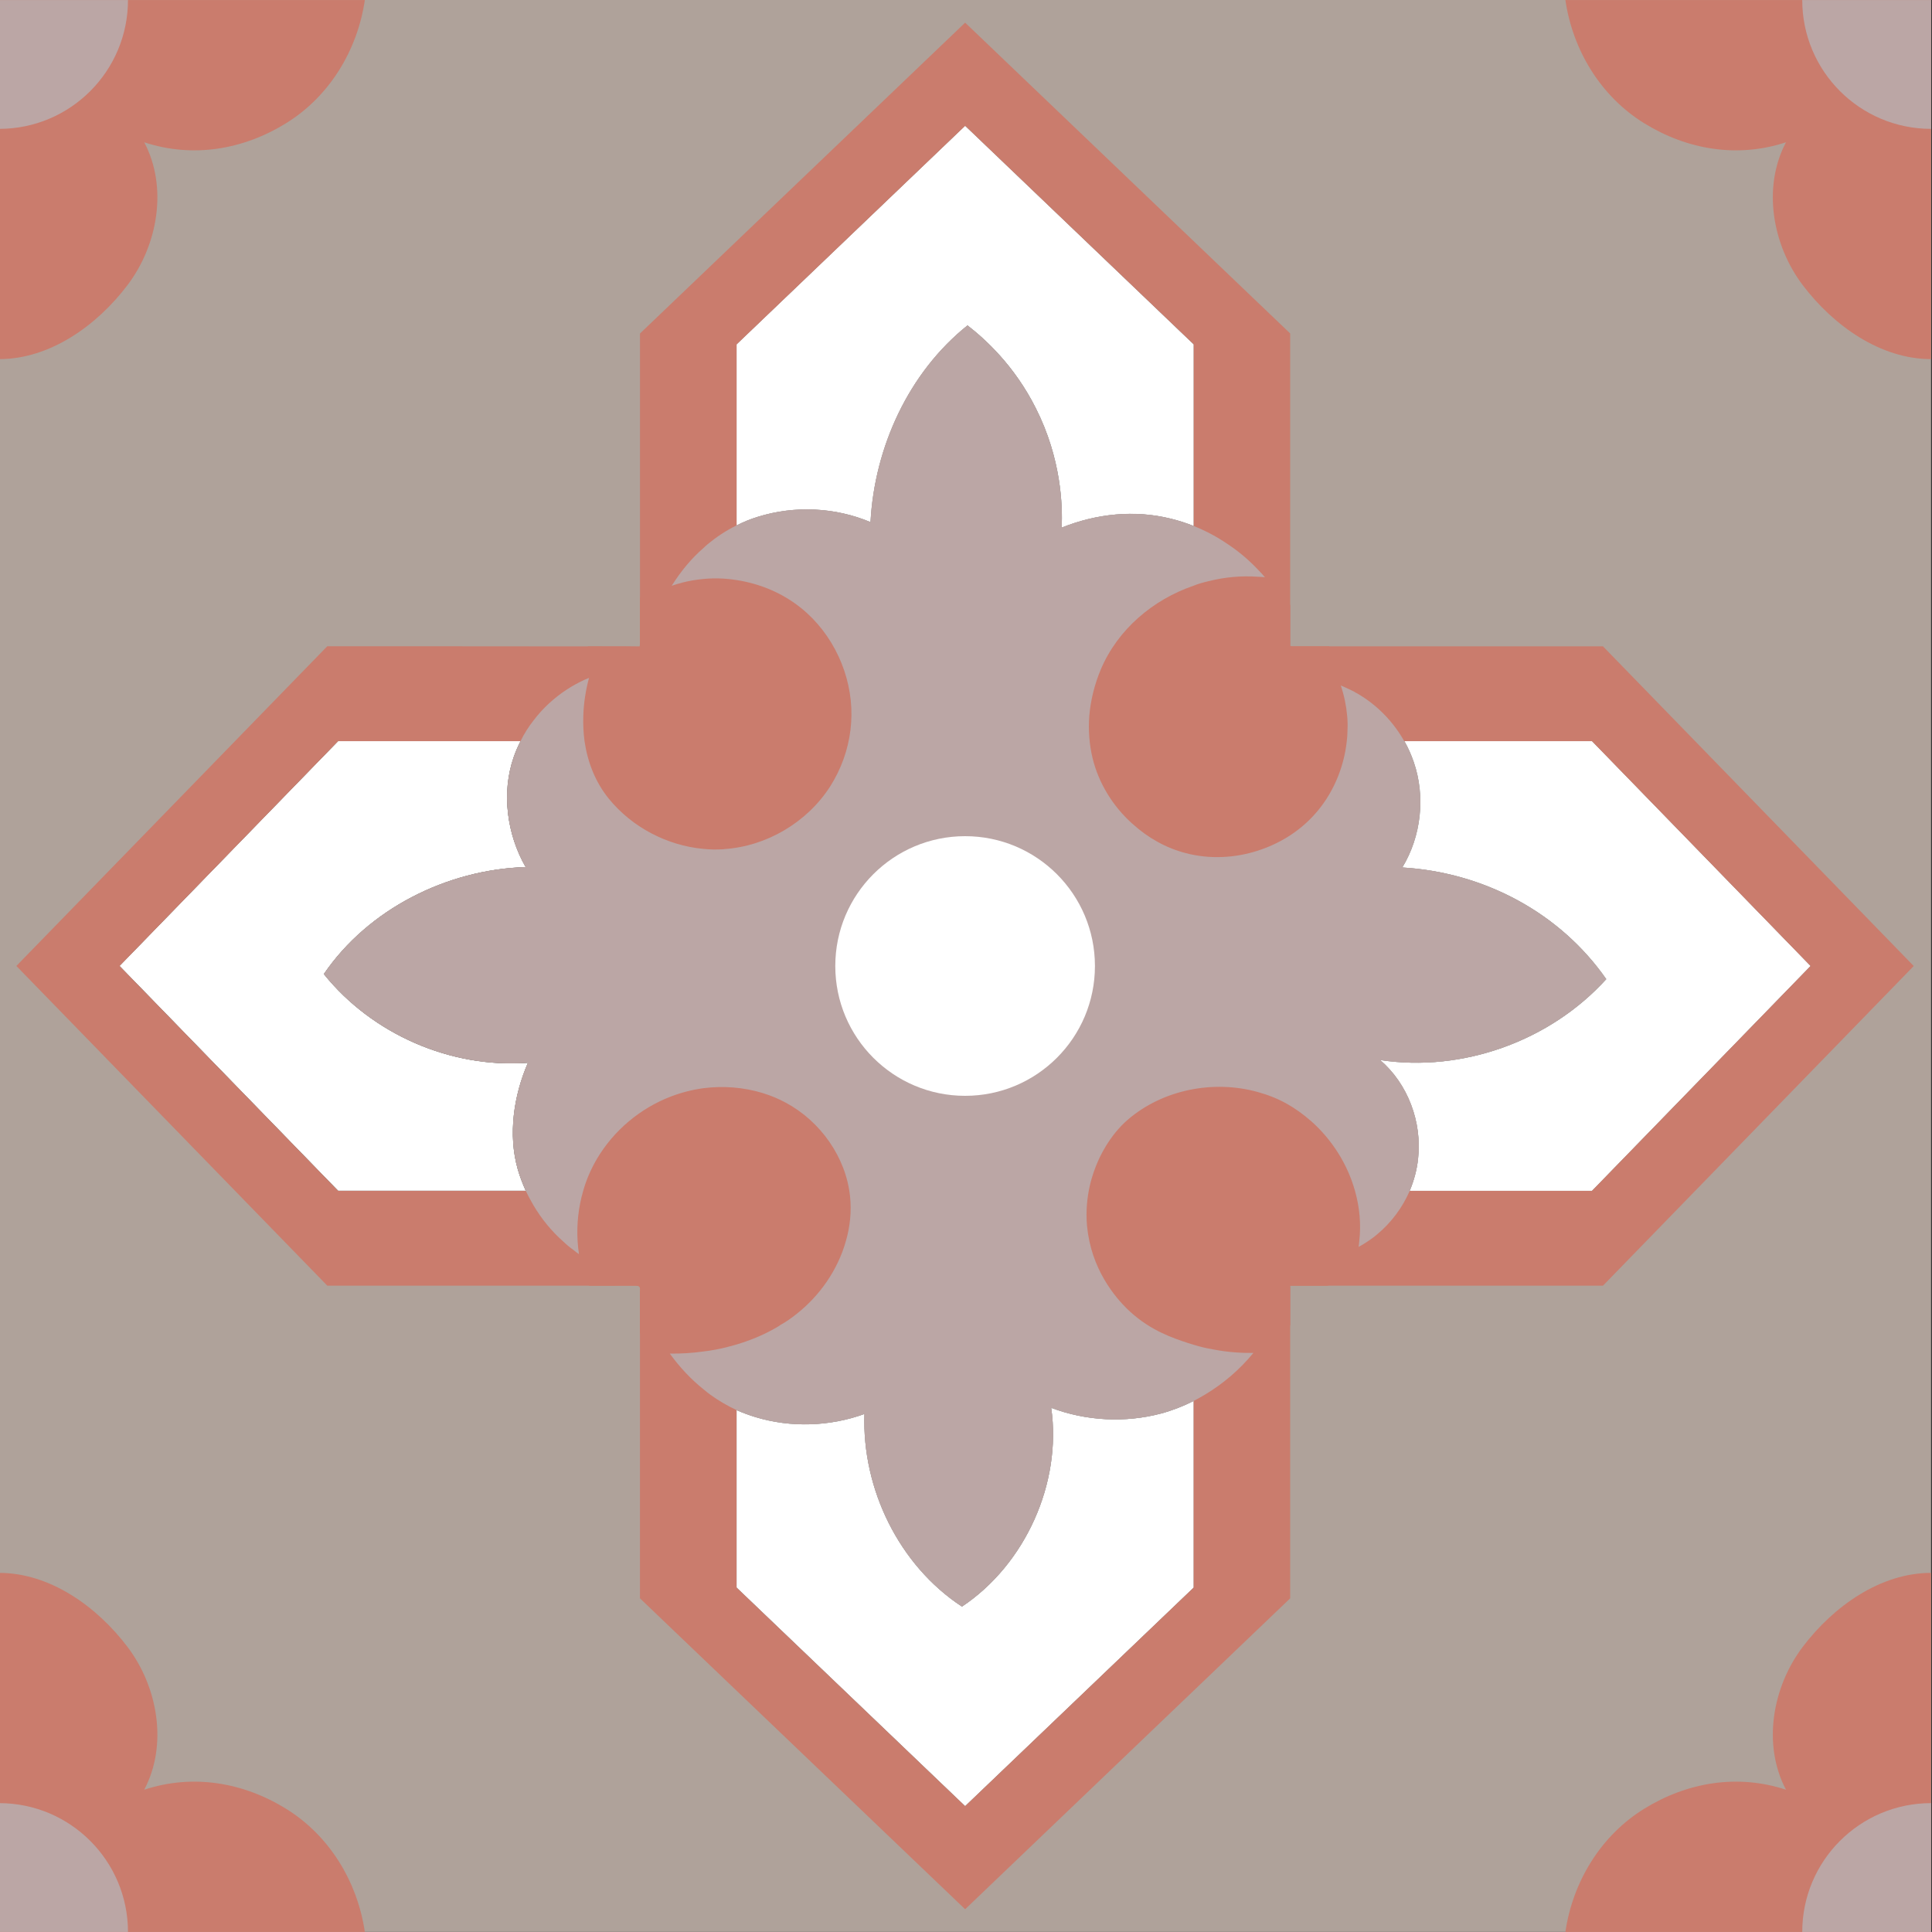 <?xml version="1.0" encoding="UTF-8"?>
<svg id="Camada_2" xmlns="http://www.w3.org/2000/svg" version="1.1" viewBox="0 0 544.22 544.21">
  <rect x="0" y="0" width="544.22" height="544.21" fill="#333333" stroke="none"/>
  <!-- Generator: Adobe Illustrator 29.7.1, SVG Export Plug-In . SVG Version: 2.1.1 Build 8)  -->
  <defs>
    <style>
      .st0, .st1 {
        fill: #fff;
      }

      .st1, .st2, .st3, .st4 {
        fill-rule: evenodd;
      }

      .st2 {
        fill: #afa29a;
      }

      .st5, .st4 {
        fill: #ca7c6d;
      }

      .st3 {
        fill: #bba6a5;
      }
    </style>
  </defs>
  <path class="st1" d="M145.82,329.28c.6,2.1,1.39,4.17,2.29,6.15h-52.87l-61.58-63.34,61.58-63.34h51.41c-.75,1.46-1.43,3-1.95,4.54-3.49,10.02-1.91,21.76,3.38,30.96-22.18.68-44.36,11.82-56.85,30.13,13.62,16.96,35.8,26.61,57.49,24.99-4.02,9.23-5.63,20.23-2.89,29.91Z"/>
  <path class="st2" d="M-.23,0v544.19h544.19V0H-.23ZM148.07,244.25c-22.18.68-44.36,11.82-56.85,30.13,13.62,16.96,35.8,26.61,57.49,24.99-4.02,9.23-5.63,20.23-2.89,29.91.6,2.1,1.39,4.17,2.29,6.15h-52.87l-61.58-63.34,61.58-63.34h51.41c-.75,1.46-1.43,3-1.95,4.54-3.49,10.02-1.91,21.76,3.38,30.96ZM388.76,298.59c23.23,3.56,47.96-5.37,63.72-22.78-13.1-18.8-34.56-30.1-57.45-31.45,5.33-8.78,6.57-19.96,3.23-29.68-.71-2.06-1.58-4.05-2.66-5.93h52.87l61.58,63.34-61.58,63.34h-51.37c1.2-2.85,2.03-5.89,2.36-9.01,1.16-10.28-2.81-21.09-10.7-27.84ZM336.26,148.19c-2.06-.83-4.24-1.54-6.42-2.06-10.24-2.55-20.94-1.43-30.77,2.51.26-6.3-.11-19.4-7.28-33.62-6.08-12.12-14.37-19.55-19.25-23.34-16.55,13.25-26.19,34.26-27.32,55.42-9.94-4.2-21.43-4.73-31.75-1.5-2.1.64-4.09,1.46-6,2.44v-51.03l64.39-61.58,64.39,61.58v51.18ZM207.48,397.21c1.69.75,3.45,1.39,5.25,1.95,9.98,3.04,20.94,2.7,30.77-.86-.71,21.16,9.76,42.63,27.47,54.26,17.82-11.86,28.18-34.79,25.14-55.99,9.83,3.71,20.79,4.28,30.92,1.61,3.19-.86,6.27-2.06,9.23-3.56v52.57l-64.39,61.58-64.39-61.58v-49.98Z"/>
  <path class="st1" d="M336.26,394.62v52.57l-64.39,61.58-64.39-61.58v-49.98c1.69.75,3.45,1.39,5.25,1.95,9.98,3.04,20.94,2.7,30.77-.86-.71,21.16,9.76,42.63,27.47,54.26,17.82-11.86,28.18-34.79,25.14-55.99,9.83,3.71,20.79,4.28,30.92,1.61,3.19-.86,6.27-2.06,9.23-3.56Z"/>
  <path class="st1" d="M510.04,272.1l-61.58,63.34h-51.37c1.2-2.85,2.03-5.89,2.36-9.01,1.16-10.28-2.81-21.09-10.7-27.84,23.23,3.56,47.96-5.37,63.72-22.78-13.1-18.8-34.56-30.1-57.45-31.45,5.33-8.78,6.57-19.96,3.23-29.68-.71-2.06-1.58-4.05-2.66-5.93h52.87l61.58,63.34Z"/>
  <path class="st1" d="M336.26,97v51.18c-2.06-.83-4.24-1.54-6.42-2.06-10.24-2.55-20.94-1.43-30.77,2.51.26-6.3-.11-19.4-7.28-33.62-6.08-12.12-14.37-19.55-19.25-23.34-16.55,13.25-26.19,34.26-27.32,55.42-9.94-4.2-21.43-4.73-31.75-1.5-2.1.64-4.09,1.46-6,2.44v-51.03l64.39-61.58,64.39,61.58Z"/>
  <path class="st4" d="M503.09,504.14c-6.67-12.62-3.88-28.91,4.75-40.28,8.63-11.37,21.84-20.8,36.12-20.8v101.15h-103.01c2.07-14.17,9.99-27.16,22.17-34.69,12.18-7.53,26.36-9.86,39.97-5.38Z"/>
  <path class="st3" d="M543.96,507.92v36.29h-36.29c0-20.04,16.25-36.29,36.29-36.29Z"/>
  <path class="st4" d="M40.63,504.14c6.67-12.62,3.88-28.91-4.75-40.28-8.63-11.37-21.84-20.8-36.12-20.8v101.15h103.01c-2.07-14.17-9.99-27.16-22.17-34.69-12.18-7.53-26.36-9.86-39.97-5.38Z"/>
  <path class="st3" d="M36.05,544.21H-.24v-36.29c20.04,0,36.29,16.25,36.29,36.29Z"/>
  <path class="st4" d="M503.09,40.08c-6.67,12.62-3.88,28.91,4.75,40.28,8.63,11.37,21.84,20.8,36.12,20.8V.01h-103.01c2.07,14.17,9.99,27.16,22.17,34.69,12.18,7.53,26.36,9.86,39.97,5.38Z"/>
  <path class="st3" d="M543.96,36.3V.01h-36.29c0,20.04,16.25,36.29,36.29,36.29Z"/>
  <path class="st4" d="M40.63,40.08c6.67,12.62,3.88,28.91-4.75,40.28C27.25,91.74,14.04,101.16-.24,101.16V.01h103.01c-2.07,14.17-9.99,27.16-22.17,34.69-12.18,7.53-26.36,9.86-39.97,5.38Z"/>
  <path class="st3" d="M36.05.01H-.24v36.29C19.8,36.3,36.05,20.05,36.05.01Z"/>
  <path class="st4" d="M363.54,181.96c-.49-.11-.94-.23-1.46-.26-1.13-.04-2.21.19-3.3.19-1.46,0-2.93,0-4.43.04h-3.86c-4.73.04-9.49.08-14.22.11v-85.03l-64.39-61.58-64.39,61.58v85.03l-9.31-.07-17.9-.11-.08.15c.04-.3.08-.6.08-.94v-87.13L271.87,6.38l91.56,87.55v87.92l.11.11Z"/>
  <path class="st4" d="M539.09,272.1l-87.55,90.06h-87.92l-.38.15h.19v87.92l-91.56,87.58-91.6-87.58v-86.23c0-.94.3-1.8-.98-1.84-2.1-.04-4.2,0-6.34,0h-80.75L4.61,272.1l87.58-90.06s48.45,0,73.4.04c8.67,0,14.52,0,14.52.04l.08-.11c-.04.26-.08.53-.08.79v1.2c0,1.28.04,2.51.04,3.75,0,3.38.04,6.75.04,10.13,0,1.28.04,2.55.04,3.83,0,1.65,0,3.26.04,4.92v2.14h-85.03l-61.58,63.34,61.58,63.34h85.03l-.08,14.26-.08,12.46h-.19l.34.26v-.11l17.9-.11,9.31-.04v85.03l64.39,61.58,64.39-61.58v-85.03h3l14.75.11h.34c2.1,0,4.2,0,6.3.04h2.03c.6,0,.79,0,.94-.64.19-.71,0-1.5-.04-2.25,0-3.23,0-6.49-.04-9.72,0-1.61-.04-3.19-.04-4.8-.04-3.15-.04-6.3-.08-9.46h85.03l61.58-63.34-61.58-63.34h-85.03s0-3.04.04-7.05c.08-7.92.15-19.66.19-19.66l-.11-.07c.15.04.3.07.45.07.37.04.75,0,1.13,0h86.42l87.55,90.06Z"/>
  <path class="st4" d="M236.19,342.06c0,17.75-12.23,32.72-28.71,36.85-2.96.75-6.08,1.16-9.31,1.16-6.49,0-12.57-1.61-17.9-4.5v-11.56c0-.94.3-1.8-.97-1.84-2.1-.04-4.2,0-6.34,0h-7.02c-3.68-5.82-5.78-12.76-5.78-20.11,0-2.25.19-4.47.6-6.6,3.11-17.86,18.69-31.41,37.41-31.41,20.98,0,38.01,17,38.01,38.01Z"/>
  <path class="st4" d="M379.84,342.06c0,7.36-2.1,14.3-5.78,20.11h-10.43l-.38.15h.19v10.99c-6.12,4.24-13.58,6.75-21.62,6.75-1.88,0-3.75-.15-5.55-.41-18.35-2.7-32.46-18.5-32.46-37.6,0-21.01,17.04-38.01,38.01-38.01,18.76,0,34.3,13.55,37.41,31.41.41,2.14.6,4.35.6,6.6Z"/>
  <path class="st4" d="M236.19,201.68c0,21.01-17.04,38.01-38.01,38.01-18.54,0-34.03-13.28-37.34-30.92-.45-2.29-.68-4.65-.68-7.09,0-7.17,1.99-13.85,5.44-19.59,8.67,0,14.52,0,14.52.04l.08-.11c.04-.3.08-.6.08-.94v-12.91c5.33-2.85,11.41-4.47,17.9-4.47,3.23,0,6.34.41,9.31,1.16,16.47,4.13,28.71,19.06,28.71,36.81Z"/>
  <path class="st4" d="M379.84,201.68c0,2.44-.23,4.8-.68,7.09-3.3,17.64-18.76,30.92-37.3,30.92-21.01,0-38.01-17-38.01-38.01,0-19.06,14.07-34.86,32.42-37.56,1.8-.26,3.68-.41,5.59-.41,7.99,0,15.46,2.48,21.58,6.72v11.44l.11.11c.15.04.3.08.45.08.38.04.75,0,1.13,0h9.27c3.45,5.74,5.44,12.42,5.44,19.63Z"/>
  <rect class="st5" x="198.18" y="153.31" width="156.16" height="239.52"/>
  <rect class="st5" x="150.27" y="201.7" width="237.61" height="148.02"/>
  <path class="st3" d="M388.76,298.59c7.88,6.75,11.86,17.56,10.7,27.84-.34,3.11-1.16,6.15-2.36,9.01-2.06,4.77-5.25,9.01-9.23,12.31-.83.71-1.73,1.35-2.63,1.95-.82.56-1.69,1.09-2.55,1.54.08-.53.15-1.01.19-1.54.56-4.8.11-9.64-1.2-14.26-2.1-7.51-6.49-14.45-12.35-19.63t-.08-.08l-.04-.04h-.04c-2.03-1.8-4.24-3.38-6.61-4.73-2.59-1.46-5.36-2.55-8.22-3.34-12.5-3.49-26.72-.71-36.59,7.73-5.52,4.73-8.22,11.18-8.59,12.05-1.2,2.74-3.71,9.34-2.96,17.94.15,1.5.38,2.96.68,4.35,2.4,11.22,9.61,18.12,11.56,19.89,5.85,5.29,11.9,7.32,16.21,8.74.56.19,1.09.34,1.61.49,1.73.53,3.38.94,4.95,1.2h.08s.08,0,.11.04c4.69.94,8.67,1.09,11.67,1.05-3.79,4.62-8.44,8.63-13.58,11.71-1.05.64-2.14,1.24-3.23,1.8-2.96,1.5-6.04,2.7-9.23,3.56-10.13,2.66-21.09,2.1-30.92-1.61,3.04,21.2-7.32,44.13-25.14,55.99-17.71-11.63-28.18-33.1-27.47-54.26-9.83,3.56-20.79,3.9-30.77.86-1.8-.56-3.57-1.2-5.25-1.95-2.66-1.24-5.14-2.7-7.47-4.39-.6-.45-1.24-.94-1.84-1.46-3.53-2.81-6.72-6.23-9.49-10.06,3.15.04,6.34-.15,9.49-.6,2.25-.26,4.47-.68,6.68-1.24.04,0,.08-.04.11-.04.86-.23,1.69-.41,2.52-.68,4.16-1.24,8.18-2.93,11.9-5.18.04-.04.11-.08.15-.11.08-.04.15-.07.22-.15.04-.04.08-.04.11-.08,1.58-.86,3.04-1.91,4.47-3.04,6.61-5.18,11.67-12.5,13.92-20.49,1.2-4.09,1.65-8.41,1.2-12.68-1.16-11.03-8.33-21.13-18.09-26.38-2.03-1.09-4.13-1.99-6.34-2.66-.04,0-.08-.04-.11-.04-5.37-1.65-11.15-2.1-16.74-1.39-3.08.41-6.15,1.2-9.04,2.29-8.74,3.3-16.29,9.64-21.01,17.67-1.65,2.81-2.96,5.82-3.83,8.93-1.35,4.58-1.88,9.46-1.58,14.26.08,1.2.19,2.4.38,3.6-.53-.38-1.05-.75-1.58-1.2-1.01-.71-1.95-1.5-2.89-2.4-3.27-2.89-6.08-6.34-8.33-10.13-.79-1.35-1.54-2.74-2.18-4.13-.9-1.99-1.69-4.05-2.29-6.15-2.74-9.68-1.13-20.68,2.89-29.91-21.69,1.61-43.87-8.03-57.49-24.99,12.5-18.31,34.67-29.46,56.85-30.13-5.29-9.19-6.87-20.94-3.38-30.96.53-1.54,1.2-3.08,1.95-4.54,1.01-2.03,2.21-3.98,3.64-5.78.3-.41.68-.86,1.01-1.28,2.74-3.3,6.08-6.12,9.79-8.33,1.54-.9,3.15-1.73,4.84-2.4-.94,3.49-1.5,7.13-1.61,10.73-.08,2.36.04,4.73.34,7.05.86,5.93,3.04,11.6,6.9,16.32,6.53,7.99,16.36,13.13,26.6,14.07,1.8.19,3.64.23,5.48.11.11,0,.19,0,.3-.04,12.01-.79,23.45-7.54,29.95-17.71,3.04-4.8,5.03-10.28,5.7-15.95.15-1.28.23-2.59.26-3.86.19-11.56-5.18-23.15-14.19-30.4-5.21-4.2-11.56-6.87-18.2-7.88-3.08-.49-6.19-.6-9.31-.3-2.02.19-4.09.53-6.08,1.05t-.08.04c-.94.23-1.84.49-2.78.83.08-.11.15-.23.23-.34,2.48-3.9,5.37-7.39,8.71-10.28.41-.41.83-.79,1.24-1.13,2.48-2.03,5.18-3.83,8.07-5.25,1.91-.98,3.9-1.8,6-2.44,10.32-3.23,21.8-2.7,31.75,1.5,1.13-21.16,10.77-42.18,27.32-55.42,4.88,3.79,13.17,11.22,19.25,23.34,7.17,14.22,7.54,27.32,7.28,33.62,9.83-3.94,20.53-5.07,30.77-2.51,2.18.53,4.35,1.24,6.42,2.06,3.38,1.35,6.57,3.04,9.57,5.1,3.08,2.03,5.97,4.47,8.52,7.17.71.71,1.35,1.43,1.99,2.18-.68-.08-1.31-.15-1.99-.15-4.65-.34-9.34.11-13.85,1.24h-.08s-.04,0-.08.04c-1.35.3-2.78.71-4.09,1.24-11.48,3.94-21.35,12.31-26.12,23.53-1.76,4.17-2.89,8.67-3.27,13.17-.3,4.02,0,8.03.94,11.93,1.73,7.05,5.7,13.47,11.07,18.31.08.07.15.15.23.19,4.28,3.9,9.42,6.79,15.01,8.22,6.64,1.73,13.73,1.39,20.22-.71,5.97-1.91,11.45-5.25,15.69-9.87,5.29-5.7,8.55-13.25,9.38-21.01.11-.94.19-1.91.19-2.89v-.11c.08-1.35.04-2.7-.08-4.05-.26-2.93-.86-5.82-1.8-8.59.41.15.83.34,1.24.53,7.02,3.04,12.87,8.48,16.62,15.12,1.09,1.88,1.95,3.86,2.66,5.93,3.34,9.72,2.1,20.9-3.23,29.68,22.89,1.35,44.35,12.65,57.45,31.45-15.76,17.41-40.49,26.34-63.72,22.78Z"/>
  <circle class="st0" cx="271.86" cy="272.11" r="36.57"/>
</svg>